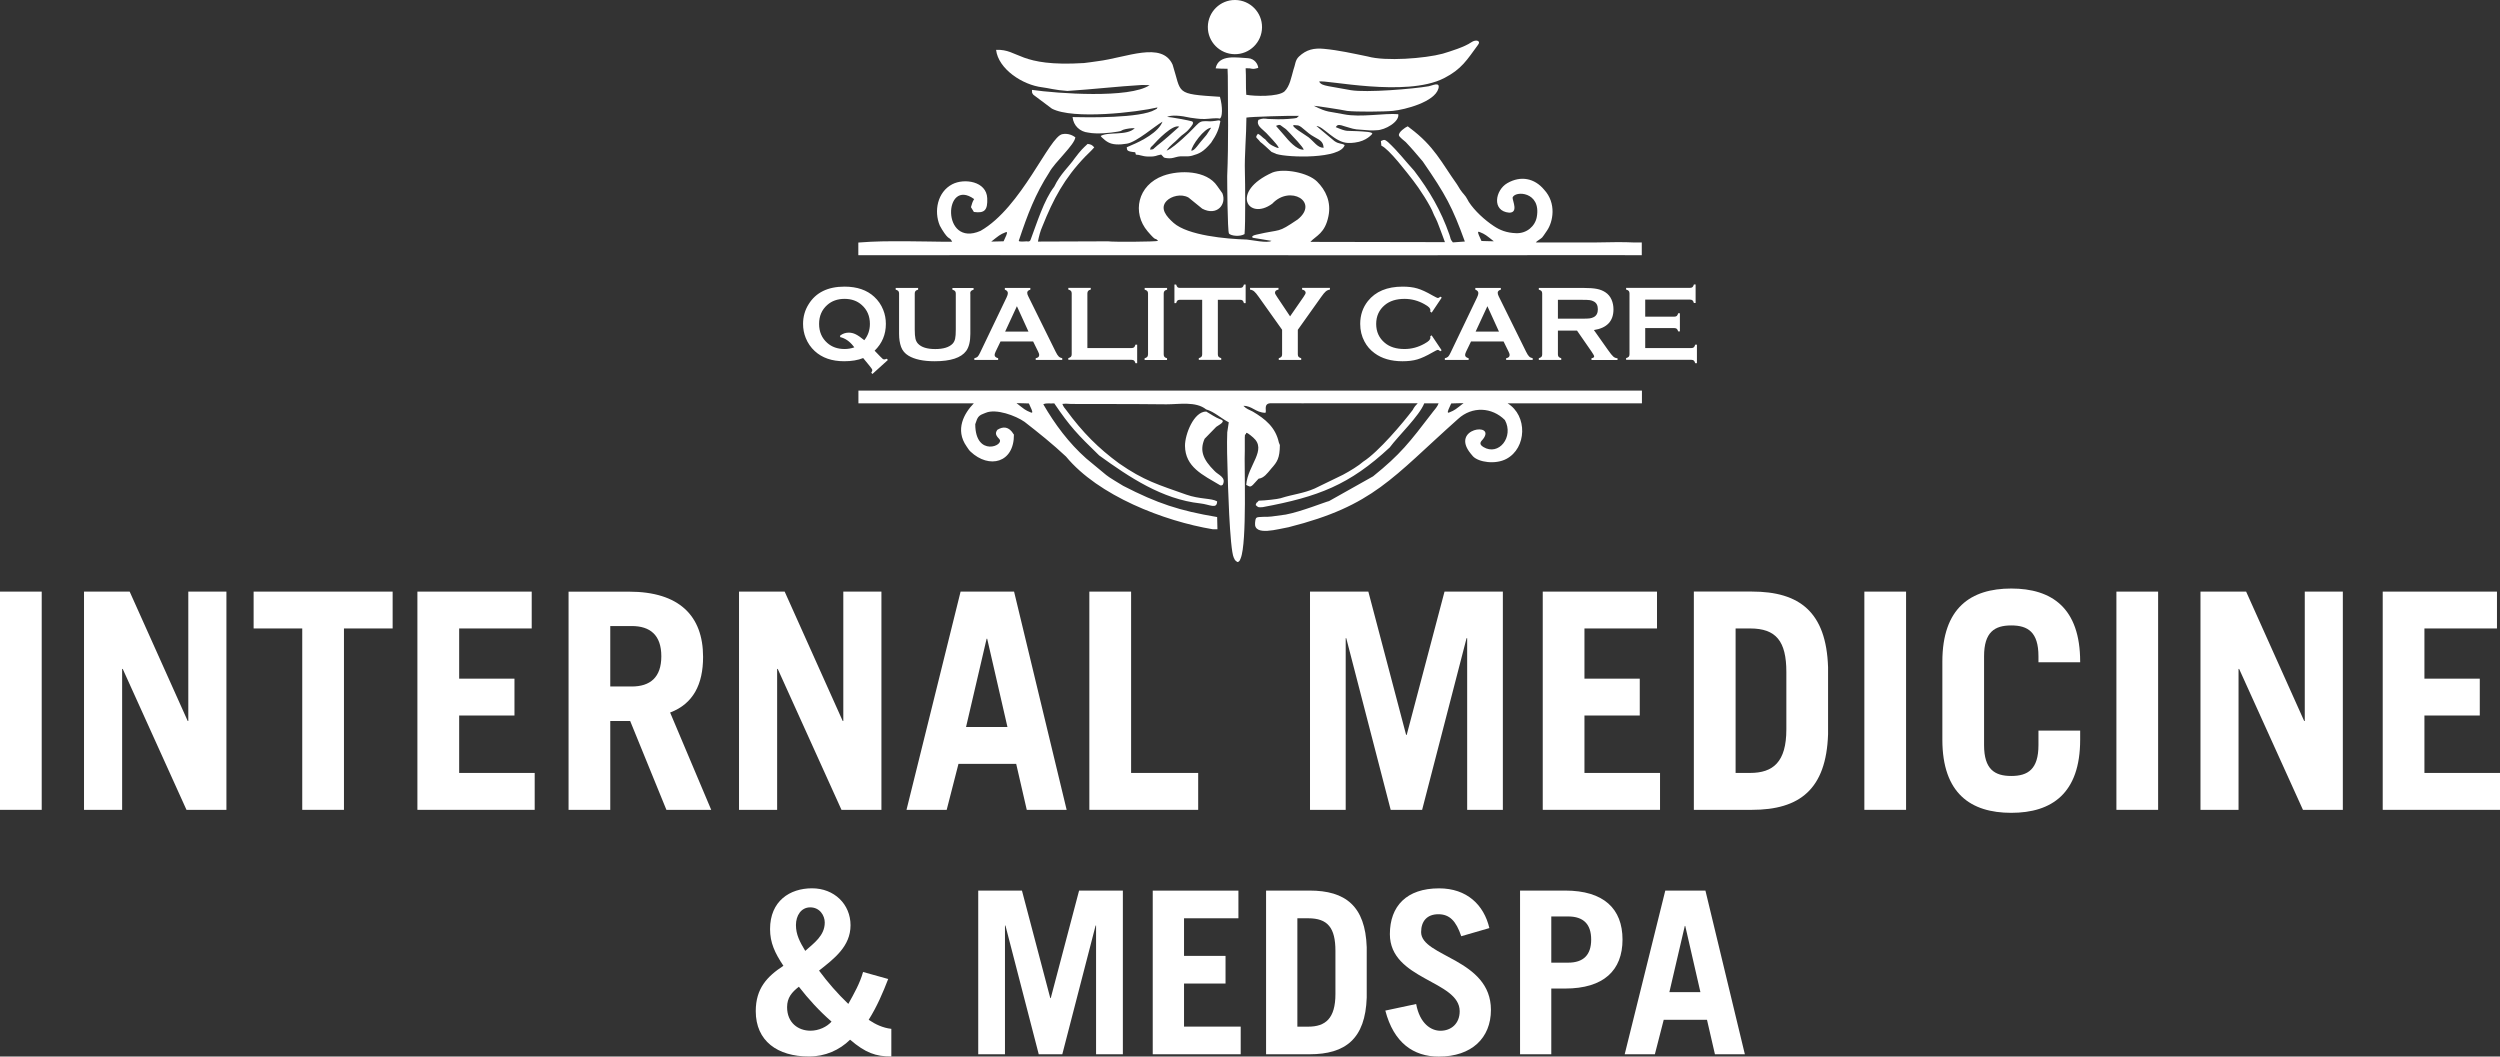 <svg xmlns="http://www.w3.org/2000/svg" id="Layer_2" data-name="Layer 2" viewBox="0 0 494.54 209"><rect x="0" y="0" width="494.54" height="209" fill="#333333" stroke="none"/><defs><style> .cls-1 { fill-rule: evenodd; } .cls-1, .cls-2 { fill: #fff; } </style></defs><g id="Layer_1-2" data-name="Layer 1"><g><path class="cls-2" d="M333.28,183.17h.09l3,13.09h-6.14l3.05-13.09ZM327.36,208.55l1.75-6.82h8.56l1.57,6.82h5.92l-7.8-32.38h-7.94l-8.03,32.38h5.96Z"></path><path class="cls-2" d="M306.87,181.29h3.32c3.05,0,4.57,1.53,4.57,4.57s-1.52,4.57-4.57,4.57h-3.32v-9.15ZM306.87,208.55v-13h2.74c7.62,0,11.35-3.59,11.35-9.69s-3.72-9.69-11.35-9.69h-8.92v32.38h6.19Z"></path><path class="cls-2" d="M256.64,181.65h2.15c3.86,0,5.38,1.88,5.38,6.46v8.52c0,4.84-1.97,6.46-5.38,6.46h-2.15v-21.44ZM250.45,208.55h8.61c7.09,0,11.03-3.05,11.3-11.21v-9.96c-.27-8.16-4.22-11.21-11.3-11.21h-8.61v32.38Z"></path><path class="cls-2" d="M155.7,199.23c0-1.88.94-2.96,2.33-4.04,1.88,2.42,3.99,4.75,6.46,6.9-.9,1.03-2.51,1.8-4.17,1.8-2.38,0-4.62-1.53-4.62-4.66M160.28,179.49c1.88,0,2.87,1.61,2.87,3,0,2.6-2.15,4.08-3.86,5.61-1.08-1.79-1.84-3.23-1.84-5.11s1.03-3.5,2.82-3.5ZM170.73,192.27c-.63,2.24-1.75,4.22-2.92,6.32-2.11-2.02-4.04-4.22-5.79-6.59,3.01-2.38,6.23-4.8,6.23-8.97s-3.23-7.31-7.62-7.31-8.3,2.51-8.3,8.07c0,2.69.94,4.71,2.64,7.26-3.23,2.11-5.47,4.48-5.47,8.97,0,5.92,4.3,8.97,10.54,8.97,3.18,0,6.01-1.25,8.12-3.32,3.05,2.6,5.07,3.32,8.16,3.32v-5.47c-1.66-.18-3.18-.9-4.48-1.79,1.66-2.65,2.82-5.38,3.86-8.07l-4.98-1.39Z"></path><path class="cls-2" d="M294.62,183.58c-1.08-4.58-4.44-7.85-9.95-7.85-6.41,0-9.73,3.5-9.73,9.06,0,9.06,13.81,9.15,13.81,15.25,0,2.42-1.66,3.86-3.81,3.86-1.84,0-4.08-1.39-4.8-5.29l-6.1,1.3c1.66,6.37,5.56,9.1,10.58,9.1,6.5,0,10.31-3.68,10.31-9.24,0-10.13-13.81-10.49-13.81-15.38,0-2.2,1.21-3.54,3.41-3.54s3.5,1.3,4.53,4.35l5.56-1.61Z"></path><polygon class="cls-2" points="245.43 208.55 245.43 203.08 234.22 203.08 234.22 194.56 242.43 194.56 242.43 189.09 234.22 189.09 234.22 181.65 244.98 181.65 244.98 176.18 228.03 176.18 228.03 208.55 245.43 208.55"></polygon><polygon class="cls-2" points="198.8 208.55 198.8 183.08 198.89 183.08 205.48 208.55 210.14 208.55 216.73 183.08 216.82 183.08 216.82 208.55 222.12 208.55 222.12 176.18 213.46 176.18 207.86 197.43 207.76 197.43 202.16 176.18 193.51 176.18 193.51 208.55 198.8 208.55"></polygon><path class="cls-2" d="M195.16,126.35h.12l4.01,17.46h-8.19l4.07-17.46ZM187.27,160.2l2.33-9.09h11.42l2.09,9.09h7.89l-10.4-43.17h-10.58l-10.7,43.17h7.95Z"></path><path class="cls-2" d="M343.33,124.32h2.87c5.14,0,7.17,2.51,7.17,8.61v11.36c0,6.46-2.63,8.61-7.17,8.61h-2.87v-28.58ZM335.07,160.2h11.48c9.45,0,14.71-4.07,15.07-14.95v-13.28c-.36-10.88-5.62-14.95-15.07-14.95h-11.48v43.17Z"></path><path class="cls-2" d="M120.72,123.84h4.24c3.65,0,5.86,1.79,5.86,5.98s-2.21,5.98-5.86,5.98h-4.24v-11.96ZM140.69,160.2l-8.13-19.25c4.6-1.73,6.52-5.62,6.52-11,0-8.13-4.72-12.91-14.65-12.91h-11.96v43.17h8.25v-17.58h3.94l7.17,17.58h8.85Z"></path><polygon class="cls-2" points="494.54 160.2 494.54 152.9 479.59 152.9 479.59 141.54 490.54 141.54 490.54 134.25 479.59 134.25 479.59 124.32 493.94 124.32 493.94 117.03 471.34 117.03 471.34 160.2 494.54 160.2"></polygon><polygon class="cls-2" points="442.82 160.2 442.82 132.33 442.94 132.33 455.56 160.2 463.45 160.2 463.45 117.03 455.92 117.03 455.92 142.62 455.8 142.62 444.32 117.03 435.29 117.03 435.29 160.2 442.82 160.2"></polygon><rect class="cls-2" x="418.66" y="117.03" width="8.25" height="43.17"></rect><path class="cls-2" d="M392.48,129.82c0-4.79,2.09-6.1,5.38-6.1s5.38,1.32,5.38,6.1v1.19h8.25v-.12c0-10.64-5.62-14.47-13.63-14.47s-13.63,3.83-13.63,14.47v15.43c0,10.64,5.62,14.47,13.63,14.47s13.63-3.83,13.63-14.47v-1.79h-8.25v2.87c0,4.78-2.09,6.1-5.38,6.1s-5.38-1.32-5.38-6.1v-17.58Z"></path><rect class="cls-2" x="368.8" y="117.03" width="8.25" height="43.17"></rect><polygon class="cls-2" points="328.38 160.2 328.38 152.9 313.43 152.9 313.43 141.54 324.37 141.54 324.37 134.25 313.43 134.25 313.43 124.32 327.78 124.32 327.78 117.03 305.18 117.03 305.18 160.2 328.38 160.2"></polygon><polygon class="cls-2" points="266.2 160.2 266.2 126.24 266.31 126.24 275.1 160.2 281.32 160.2 290.11 126.24 290.23 126.24 290.23 160.2 297.29 160.2 297.29 117.03 285.75 117.03 278.27 145.37 278.15 145.37 270.68 117.03 259.14 117.03 259.14 160.2 266.2 160.2"></polygon><polygon class="cls-2" points="237.02 160.2 237.02 152.9 223.75 152.9 223.75 117.03 215.49 117.03 215.49 160.2 237.02 160.2"></polygon><polygon class="cls-2" points="153.73 160.2 153.73 132.33 153.85 132.33 166.46 160.2 174.36 160.2 174.36 117.03 166.82 117.03 166.82 142.62 166.7 142.62 155.22 117.03 146.19 117.03 146.19 160.2 153.73 160.2"></polygon><polygon class="cls-2" points="105.77 160.2 105.77 152.9 90.83 152.9 90.83 141.54 101.77 141.54 101.77 134.25 90.83 134.25 90.83 124.32 105.18 124.32 105.18 117.03 82.57 117.03 82.57 160.2 105.77 160.2"></polygon><polygon class="cls-2" points="50.17 117.03 50.17 124.32 59.79 124.32 59.79 160.2 68.04 160.2 68.04 124.32 77.67 124.32 77.67 117.03 50.17 117.03"></polygon><polygon class="cls-2" points="24.16 160.2 24.16 132.33 24.28 132.33 36.89 160.2 44.79 160.2 44.79 117.03 37.25 117.03 37.25 142.62 37.13 142.62 25.65 117.03 16.62 117.03 16.62 160.2 24.16 160.2"></polygon><rect class="cls-2" y="117.03" width="8.25" height="43.17"></rect><path class="cls-1" d="M234.41,88.19c.05,4.21,3.49,5.75,7,7.83.38.03.31-.06.47-.13.76-1.51-.94-1.93-1.66-2.76-2.24-2.23-2.95-4-1.93-6.33l2.3-2.36c.53-.4,2.15-1.11.72-1.53-.8-.28-1.91-1.05-2.7-1.5-2.46-.02-4.22,4.54-4.2,6.79M201.1,79.76c1.46,1.14,1.69,1.39,2.79,1.82.23.11.47.13.17-.59l-.53-1.18c-.82-.01-1.59-.07-2.43-.06ZM289.5,79.76c-1.46,1.14-1.7,1.39-2.79,1.82-.23.11-.47.13-.17-.59l.53-1.18c.82-.01,1.6-.07,2.43-.06ZM200.53,85.93c-.95-1.62-2.12-1.6-3.23-.91-.43.61-.42,1.01.35,1.8,1.26,1.29-4.71,3.74-4.73-2.91.35-.83.33-1.6,1.55-2.04.16-.06.35-.14.52-.21,2.05-.87,5.92.56,7.67,1.78,2.83,2.2,5.6,4.42,8.21,6.87,6.39,7.75,19.37,12.78,29.06,14.39h.9s-.06-2.42-.06-2.42c-7.48-1.26-11.81-2.69-18.58-6.17-.53-.33-2.93-1.74-3.37-2.15l-3.96-3.28c-3.43-3.05-6.19-6.75-8.48-10.71.69-.31,1.25-.09,2.17-.18,3.13,4.61,4.54,6.09,8.88,10.3,5.97,4.31,12.47,8.67,19.99,9.49,1.92.21,3.3,1.22,3.35-.4-1.12-.66-3.43-.39-6.12-1.34-5.43-1.93-8.36-2.74-13.3-6.19-4.02-2.95-7.15-6.05-10.44-10.54-.36-.44-.53-.62-.76-1.21l.69-.05,1.1.06,12.53.02c2.09.01,4.18.04,6.27.05,2.48.01,5.79-.64,7.85,1,1.69.51,2.94,1.77,4.48,2.56l-.3,1.98c-.1,2.16,0,6.05.08,8.12.02,1.05.39,15.06,1.21,16.67.21.38.13.49.71.87.42-.03.51-.39.65-.72,1.3-3.1.67-18.6.82-21.26v-2.7c.1-.74-.12-.33.25-.65.04-.07-.28-.77,1.41.7,2.81,2.45-1.08,5.45-1.38,9.37.6.28.73.55,1.32,0l1.13-1.23c1.05-.1,1.77-1.12,2.42-1.89.03-.03.07-.08.09-.11,1.21-1.35,1.67-2.07,1.7-4.65l-.2-.5c-.66-3.03-2.7-4.66-5.17-6.13-.73-.36-1.28-.54-1.85-1.13,1.72-.02,2.38,1.31,4.32,1.38.41-.12-.49-1.82,1.02-1.89h4.99c.92.01,1.85.02,2.83,0h.04s21.29,0,21.29,0l-.53.58c-.22.26-.33.53-.45.73-1.88,2.5-6.78,8.32-9.79,10.23-.9.81-2.66,1.88-4.01,2.6l-5.62,2.73c-2.2.96-4.33,1.16-6.58,1.87-.03.01-.08.03-.11.04-.68.19-3.12.47-4.36.49-.67.84-.27-.07-.61.86.51.48.48.49,1.39.42,11.01-2.05,17.15-4.39,25.13-11.81,1.73-2.33,5.85-6.23,6.83-8.73h2.84c-.22.64-.75,1.22-1.16,1.73-.02.03-.06.07-.08.11-4.55,5.93-6.27,8.21-11.73,12.61l-8.7,4.89c-.61.12-5.58,2.11-8.57,2.67l-2.79.38c-.55.05-.92.08-1.47.06-1.64.1-1.68-.09-1.81,1.21-.27,2.71,4.56,1.19,6.63.85,16.86-4.26,20.43-9.75,33.53-21.42,2.79-2.56,6.71-2.33,9.26.22,1.82,3.33-1.21,7.17-4.25,5.34-1.12-.67-.35-1.21-.07-1.57,2.63-3.39-6.58-2.2-2.45,2.86.18.22.35.44.46.55,1.12,1.17,4.44,1.67,6.62.5,4.01-2.14,4.22-8.54.22-10.99h26.58v-2.52h-154.99v2.52h22.83c-1.89,1.94-3.79,5.19-1.42,8.55.33.46.43.69.76,1,3.68,3.48,8.65,2.26,8.59-3.4Z"></path><path class="cls-1" d="M258.84,27.15c-.67-.51-3.63-2.21-2.91-2.41l.86.07c.8.22,1.7,1.47,3.12,2.23,1.47.78,1.85,1.14,1.92,2.2-1.23-.02-1.89-1.23-2.99-2.09M257.91,29.61c-1.42.09-3.05-1.85-3.89-2.86l-1.5-1.72s-.07-.09-.1-.13c.95-.42.82-.09,1.61.4.27.17.5.35,1.17,1.09.6.66,2.53,2.62,2.71,3.23ZM246.57,23.26c.63-.16,8.78-.41,10.4-.34-.69.5.05.42-2.18.61-1.17.1-2.79.06-3.97,0-.76-.11-1.16-.12-1.88.18-.49,1.12.68,1.71,1.56,2.61.55.57,2.06,2.17,2.32,2.67.13.16.47.65-1.19-.22-.93-.49-1.34-1.34-1.49-1.3-.49-.35-.78-.76-1.3-1.01-.7.88-.19.69.46,1.62.43.29,1.53,1.31,2.22,1.96.18.1.85.39.96.42,2.39.74,12.7,1.01,13.52-1.76-.6-.4-1.11-.14-2.05-.81l-3.54-2.96c1.31-.02,3.64,3.32,6.31,3.35.39,0,.87,0,1.27-.07,2.39-.29,3.41-1.7,3.44-1.7.28-.43-1.58-.48-2.88-.56-2.25-.14-1.9.22-4.32-.8.25-.19.15-.73,1.66-.19,1.63.46,1.83.64,3.44.71,1.49.11,1.81.19,3.01.09,1.6,0,4.54-1.66,4.26-3.17-2.69-.24-7.48.69-10.75.02-3-.62-3.17-.27-5.95-1.68.09-.05,5.43.76,6.59,1.01,1.71.21,7.33.17,9.07-.01,2.36-.24,8.22-1.74,8.98-4.4.42-1.47-1.25-.58-1.9-.47-3.1.54-12.32,1.3-15.42.78l-4.43-.79c-1.05-.21-1.54-.37-1.84-.91,1.12-.45,17.16,3.17,24.67-.66,3.53-1.79,4.58-3.65,6.75-6.6.65-.8-.38-1.17-1.33-.51-1.32.92-4.04,1.76-5.65,2.25-3.47.94-11.31,1.55-14.84.55-3.05-.62-5.68-1.23-8.65-1.51-1.97-.19-3.47.14-4.94,1.52-.79.75-.7,1.6-1.11,2.67-.41,1.4-.69,3.2-1.77,4.25-1.32,1.09-5.91.95-7.55.65-.12-1.64-.01-3.48-.12-5.25l.79.02c.83.18.88.12,1.7-.09-.04-.7-.69-1.84-2.03-1.92-2.11-.08-5.8-.87-6.4,2.01l1.08.06,1.28.02.05,1.42c.03,6.18.16,13.25-.12,19.84,0,.75.05,10.81.35,11.34.35.44,2.11.69,3.08.11.2-1.94.13-10.44.07-12.27-.1-3.33.29-7.27.3-10.77Z"></path><path class="cls-1" d="M228.83,28.88c-.92.72-.43.64-1.34.72.22-.7.05-.32.58-.88.77-.89,3.95-4.22,5.2-3.66-1.37,1.24-3,2.69-4.45,3.82M235.66,29.82c.06-1.02,2.54-4.45,3.93-4.56l-.92,1.42c-1.87,2.1-2.26,3.09-3.01,3.14ZM239.61,28.18c1.07-1.54,1.54-2.71,1.8-4.19-.14-.25-.31-.19-.93-.09l-.61.07-.48.03c-2.69-.15-1.64.02-5.45,3.44-.71.63-2.33,2.09-3.18,2.36.77-1.16,1.52-1.49,2.55-2.6.59-.63,1.19-.8,2-1.78.43-.53.98-1.1.51-1.41-.57-.19-4.25-.86-4.95-.89.89-.42,2.65-.27,4.63.17.97.1,1.51.27,2.82.25.85-.02,2.32-.27,2.94-.08.58-.12.63-2.36.06-4.31-9.02-.57-7.53-.61-9.36-6.36-2.12-4.68-9.14-1.39-14.85-.68-1.03.13-1.81.28-2.68.36-12.96.81-12.85-2.79-17.39-2.61.45,3.81,5.25,6.95,9.14,7.41,1.13.13,2.56.56,4.96.72,4.89-.31,10.08-.91,14.76-1.18l1.52.03c-3.95,2.7-18.23,1.66-23.28.94.04.56-.08.5.28.97l3.66,2.74c4.21,2.21,16.9.71,20.89-.24-.26.45.12.09-.48.45-2.83,1.7-13.44,1.54-16.32,1.46.18,1.73,1.47,2.9,3.1,3.07,1.74.34,4.24.08,5.86-.19.99-.17.46-.16,1.09-.38.55-.19,1.71-.35,2.26-.3-1.62,1.57-5.18.63-6.76,1.54.03.04.09.05.1.12.02.07.08.09.1.12.89.86,1.59,1.34,2.84,1.42.73.05,1.46-.02,2.17-.14,1.91-.32,5.53-3.49,7.03-4.35-.78,2.08-4.11,3.82-6.18,4.67l-.89.39c.09.58-.1.82,1.67.99l.14.47c.79,0,1.19.34,2.4.38,1.64.05,1.45-.2,2.59-.4.69.64.32.61,1.17.72.67.08,1.12-.02,1.7-.19,1.37-.4,2.1.02,3.25-.3,1.46-.42,2.22-.72,3.8-2.6Z"></path><path class="cls-1" d="M196.1,47.78c1.45-1.14,1.69-1.39,2.79-1.82.23-.11.47-.13.17.59l-.53,1.18c-.82.01-1.6.06-2.43.06M295.49,47.72c-1.45-1.14-1.69-1.39-2.79-1.82-.23-.11-.47-.13-.17.59l.53,1.18c.82.01,1.6.06,2.43.06ZM169.78,47.98c3.5-.27,5.79-.26,9.28-.26,3.07,0,6.2.12,9.29.1-.57-1.14-.55-.06-2.01-2.43l-.43-.76c-1.22-2.88-.45-6.67,2.46-8.18,2.39-1.24,6.78-.59,6.92,2.76.1,2.36-.52,3.02-2.64,2.72l-.58-.95c.23-.72.25-.99.63-1.6-6.04-4.37-6.54,9.7,1.26,6.29,8.14-4.62,13.61-18.69,16.19-19.13,1.23-.24,2.15.32,2.57.62-.13,1.49-4.12,4.97-5.16,6.95-2.77,4.3-4.27,8.27-5.96,13.31-.2.37.02.43,1.53.32.07,0,.58.19.75-.34,1.23-3.26,2.63-7.84,4.67-10.48,1.18-2.5,3.02-4.08,4.01-5.56,1.29-1.7,1.57-1.94,2.59-2.89.66.09.84.17,1.31.68-.55.66-1.29,1.32-1.76,1.8-4.19,4.36-6.34,8.45-8.48,13.79-.44.96-.72,2.1-.9,3.05l13.89-.05c.82.15,9.46.1,9.88-.09-.83-.9-.08.44-2.06-1.87-3.14-3.67-2.02-9.17,3.09-11.02,3.18-1.15,8.56-1.11,10.67,2.04.34.5.68.98,1.01,1.42.91,2.19-1.06,4.6-3.98,3.06l-2.71-2.2c-1.48-.83-3.44-.25-4.31.64-1.46,1.5-.05,3.13,1.35,4.37,2.83,2.5,10.42,3.18,14.49,3.3,1.12.1,4.06.76,4.89.26l-3.69-.61s-.58-.33.68-.62c5.14-1.2,3.99-.18,8.19-3.01,4.3-3.46-1.51-6.88-5.03-3.12-4.73,3.48-8.49-2.36.05-6.17,2.24-.87,7,.01,8.8,1.79,1.74,1.72,2.83,4.06,2.26,6.85-.69,3.42-2.43,3.85-3.58,5.09l26.62.05c-.32-.97-.76-1.99-1.11-2.98-.58-1.66-1-2.2-1.16-2.65-.53-1.53-2.87-5.12-4-6.54-1.16-1.48-4.77-6.25-6.3-6.91l-.1-.92c.76-.38.82-.23,1.39.19,2.01,1.85,3.42,3.75,5.2,5.69,3.02,3.97,5.28,7.83,6.97,12.65.32.92.11.81.68,1.52l2.37-.17c-2.48-6.84-3.76-9.22-8.33-15.85-1.18-1.39-2.1-2.49-3.35-3.81-.26-.24-1.3-1.01-1.36-1.34-.11-.65,1.25-1.59,1.74-1.79l.33.25s.08.06.11.09c4.83,3.6,6.21,6.8,9.31,11.14,1.02,1.76,1.16,1.64,1.74,2.44.24.33.42.76.58,1.01,1.16,1.79,3.16,3.61,4.96,4.8,1.17.78,2.49,1.35,4.45,1.41,2.06.06,3.71-1.37,4.05-3.2.92-5.07-4.36-5.27-4.79-3.83.03.74,1.17,2.98-.67,2.97-3.51-.3-2.76-4.47-.37-5.84,2.68-1.54,5.39-.97,7.28,1.29,2.49,2.69,1.77,6.36.57,8.1-1.22,1.77-.7,1.18-1.93,2.07l-.29.25c.07,0,.15.02.23.02h11.71c2.84-.06,5.52-.1,7.32,0h1.71v2.52h-.29c-1.78-.05-66.03.07-77.13,0h-45.46c-6.64-.02-12.14,0-17.75,0h-14.35v-2.52Z"></path><path class="cls-1" d="M244.34,0c2.96.03,5.34,2.45,5.31,5.41-.03,2.96-2.45,5.34-5.41,5.31-2.96-.03-5.34-2.45-5.31-5.41.03-2.96,2.45-5.34,5.4-5.31"></path><path class="cls-2" d="M325.45,64.94v3.91h9.14c.21,0,.37-.05.48-.15.11-.1.2-.27.27-.52h.34v3.67h-.34c-.07-.25-.16-.42-.27-.52-.11-.1-.27-.15-.48-.15h-12.92v-.34c.25-.07.42-.16.52-.27.1-.11.15-.27.15-.49v-12.04c0-.22-.05-.38-.15-.49-.1-.11-.27-.2-.52-.27v-.34h12.66c.21,0,.37-.05.48-.15.11-.1.2-.27.27-.52h.34v3.67h-.34c-.07-.25-.16-.42-.27-.52-.11-.1-.27-.15-.48-.15h-8.88v3.37h5.77c.21,0,.37-.05.48-.15.11-.1.2-.27.27-.52h.34v3.59h-.34c-.07-.24-.16-.41-.27-.51-.11-.1-.27-.15-.48-.15h-5.77ZM308.18,63.04h4.8c.71,0,1.21-.02,1.5-.06.29-.04.56-.13.81-.26.53-.29.79-.8.79-1.54s-.26-1.26-.79-1.54c-.25-.14-.52-.23-.8-.27-.28-.04-.79-.06-1.51-.06h-4.8v3.74ZM308.18,65.39v4.72c0,.21.05.37.15.48.1.12.27.2.51.27v.34h-4.44v-.34c.25-.07.42-.16.52-.27.1-.11.15-.27.15-.48v-12.05c0-.22-.05-.38-.15-.49-.1-.11-.27-.2-.52-.27v-.34h8.91c1.09,0,1.95.06,2.58.19.64.12,1.19.35,1.67.66.55.36.96.85,1.23,1.47.26.6.38,1.24.38,1.92,0,2.33-1.29,3.69-3.87,4.09l2.77,3.92c.48.69.84,1.13,1.07,1.33.23.2.5.31.83.33v.34h-5.15v-.34c.35-.06.53-.18.53-.37,0-.12-.16-.43-.49-.91l-2.9-4.19h-3.78ZM296.52,65.6l-2.29-5.03-2.33,5.03h4.61ZM297.41,67.55h-6.42l-.97,2.01c-.13.28-.2.5-.2.66,0,.31.23.52.7.64v.34h-4.71v-.34c.28-.06.49-.15.64-.29.15-.14.31-.41.5-.81l5.24-10.93c.17-.35.25-.63.25-.84,0-.32-.2-.55-.6-.69v-.34h5.05v.34c-.41.12-.62.32-.62.61,0,.2.06.43.19.69l5.42,10.97c.23.47.43.78.61.95.17.17.41.28.7.34v.34h-5.25v-.34c.46-.08.69-.29.69-.65,0-.15-.07-.37-.21-.65l-.99-2.01ZM283.19,66.32l1.99,2.97-.27.19c-.2-.18-.36-.27-.48-.27s-.48.16-1.05.5c-1.2.69-2.2,1.15-3.02,1.39-.82.24-1.79.36-2.92.36-2.25,0-4.09-.53-5.53-1.6-.85-.62-1.52-1.39-2-2.31-.56-1.05-.84-2.21-.84-3.48,0-1.73.51-3.23,1.51-4.5,1.52-1.91,3.81-2.87,6.88-2.87,1.13,0,2.1.12,2.91.36.8.23,1.82.7,3.03,1.4.58.33.93.49,1.05.49s.28-.09.48-.27l.27.19-1.99,2.97-.28-.19c.01-.11.02-.2.02-.28,0-.2-.09-.39-.26-.57-.17-.18-.48-.39-.93-.64-1.23-.69-2.54-1.04-3.92-1.04-1.63,0-2.93.41-3.9,1.22-1.14.95-1.71,2.2-1.71,3.74s.57,2.79,1.71,3.74c.97.82,2.27,1.22,3.9,1.22,1.38,0,2.68-.35,3.92-1.04.45-.25.76-.46.93-.64.17-.18.26-.37.26-.57,0-.07,0-.17-.02-.27l.28-.2ZM256.73,65.23v4.87c0,.21.05.38.15.49.1.11.27.2.52.27v.34h-4.44v-.34c.24-.07.41-.16.51-.27.1-.11.15-.28.15-.49v-4.87l-4.6-6.47c-.39-.56-.7-.93-.93-1.12-.22-.19-.49-.31-.81-.35v-.34h5.63v.34c-.47.07-.7.29-.7.64,0,.12.14.4.43.82l2.56,3.83,2.65-3.83c.28-.41.43-.69.43-.83,0-.16-.06-.3-.19-.41-.13-.11-.3-.19-.51-.22v-.34h5.5v.34c-.31.04-.58.16-.81.35-.23.19-.54.56-.93,1.12l-4.6,6.47ZM240.91,59.3v10.79c0,.22.05.38.15.49.1.11.27.2.52.27v.34h-4.44v-.34c.25-.07.42-.16.52-.27.1-.11.15-.27.15-.49v-10.79h-4.4c-.21,0-.37.05-.48.14-.11.09-.2.27-.27.52h-.34v-3.67h.34c.08.25.17.42.27.52.11.1.27.14.47.14h11.91c.21,0,.38-.05.49-.14.11-.1.2-.27.27-.52h.34v3.67h-.34c-.07-.25-.16-.43-.27-.52-.11-.1-.27-.14-.49-.14h-4.39ZM227.1,70.1v-12.05c0-.21-.05-.37-.15-.48-.1-.11-.27-.2-.52-.27v-.34h4.44v.34c-.25.06-.42.15-.52.27-.1.11-.15.27-.15.48v12.05c0,.22.05.38.15.5.1.12.27.2.51.27v.34h-4.44v-.34c.25-.07.42-.16.52-.27.1-.11.15-.27.15-.49ZM215.11,68.85h8.74c.22,0,.38-.05.49-.15.11-.1.2-.27.27-.52h.34v3.67h-.34c-.07-.25-.16-.42-.27-.52-.11-.1-.27-.15-.49-.15h-12.52v-.34c.25-.07.42-.16.52-.27.1-.11.15-.27.15-.49v-12.04c0-.22-.05-.38-.15-.49-.1-.11-.27-.2-.52-.27v-.34h4.44v.34c-.25.06-.42.15-.52.27-.1.11-.15.28-.15.5v10.79ZM203.45,65.6l-2.29-5.03-2.33,5.03h4.61ZM204.34,67.55h-6.42l-.97,2.01c-.13.28-.2.5-.2.66,0,.31.24.52.7.64v.34h-4.71v-.34c.28-.06.49-.15.64-.29.15-.14.31-.41.5-.81l5.24-10.93c.17-.35.25-.63.25-.84,0-.32-.2-.55-.6-.69v-.34h5.05v.34c-.41.12-.62.32-.62.61,0,.2.06.43.2.69l5.42,10.97c.23.47.43.78.61.95.17.17.41.28.7.34v.34h-5.25v-.34c.46-.08.69-.29.69-.65,0-.15-.07-.37-.21-.65l-.99-2.01ZM191.95,58.06v7.98c0,1.51-.28,2.64-.83,3.39-1,1.35-3.07,2.03-6.21,2.03-2.27,0-4-.37-5.2-1.1-.7-.42-1.19-1-1.46-1.73-.26-.73-.4-1.59-.4-2.59v-7.98c0-.22-.05-.38-.15-.49-.1-.11-.27-.2-.52-.27v-.34h4.44v.34c-.24.06-.42.15-.52.27-.1.11-.15.28-.15.5v7.11c0,.82.05,1.43.14,1.82.09.39.26.72.51.99.67.71,1.8,1.06,3.41,1.06s2.76-.36,3.43-1.06c.24-.26.41-.59.5-.99.09-.4.13-1,.13-1.82v-7.11c0-.22-.05-.38-.15-.49-.1-.11-.27-.2-.52-.27v-.34h4.19v.34c-.25.07-.42.16-.52.27-.1.11-.15.27-.15.49ZM170.97,67.3c.74-.92,1.11-2,1.11-3.23,0-1.54-.54-2.79-1.61-3.74-.9-.81-2.04-1.21-3.41-1.21s-2.52.41-3.42,1.21c-1.08.96-1.61,2.21-1.61,3.75s.54,2.8,1.61,3.75c.91.81,2.05,1.21,3.43,1.21.66,0,1.3-.11,1.93-.33-.08-.1-.15-.18-.2-.25-.74-.95-1.61-1.54-2.61-1.78v-.29c.5-.39,1.07-.59,1.71-.59.46,0,.92.11,1.37.33.45.22,1.02.61,1.7,1.17ZM173.01,69.37l1.11,1.15c.25.26.42.43.51.49.09.06.19.09.31.09.1,0,.26-.05.48-.14l.22.25-3.06,2.77-.23-.25c.14-.23.21-.4.21-.51,0-.12-.19-.42-.58-.89l-1.23-1.5c-1.03.42-2.29.63-3.76.63-2.43,0-4.37-.67-5.83-2.02-.78-.72-1.37-1.58-1.77-2.58-.36-.88-.53-1.82-.53-2.79,0-1.43.37-2.73,1.11-3.9,1.43-2.31,3.8-3.47,7.09-3.47,2.47,0,4.43.67,5.88,2.01.78.72,1.37,1.57,1.77,2.57.36.88.53,1.82.53,2.79,0,2.1-.74,3.86-2.22,5.3Z"></path></g></g></svg>